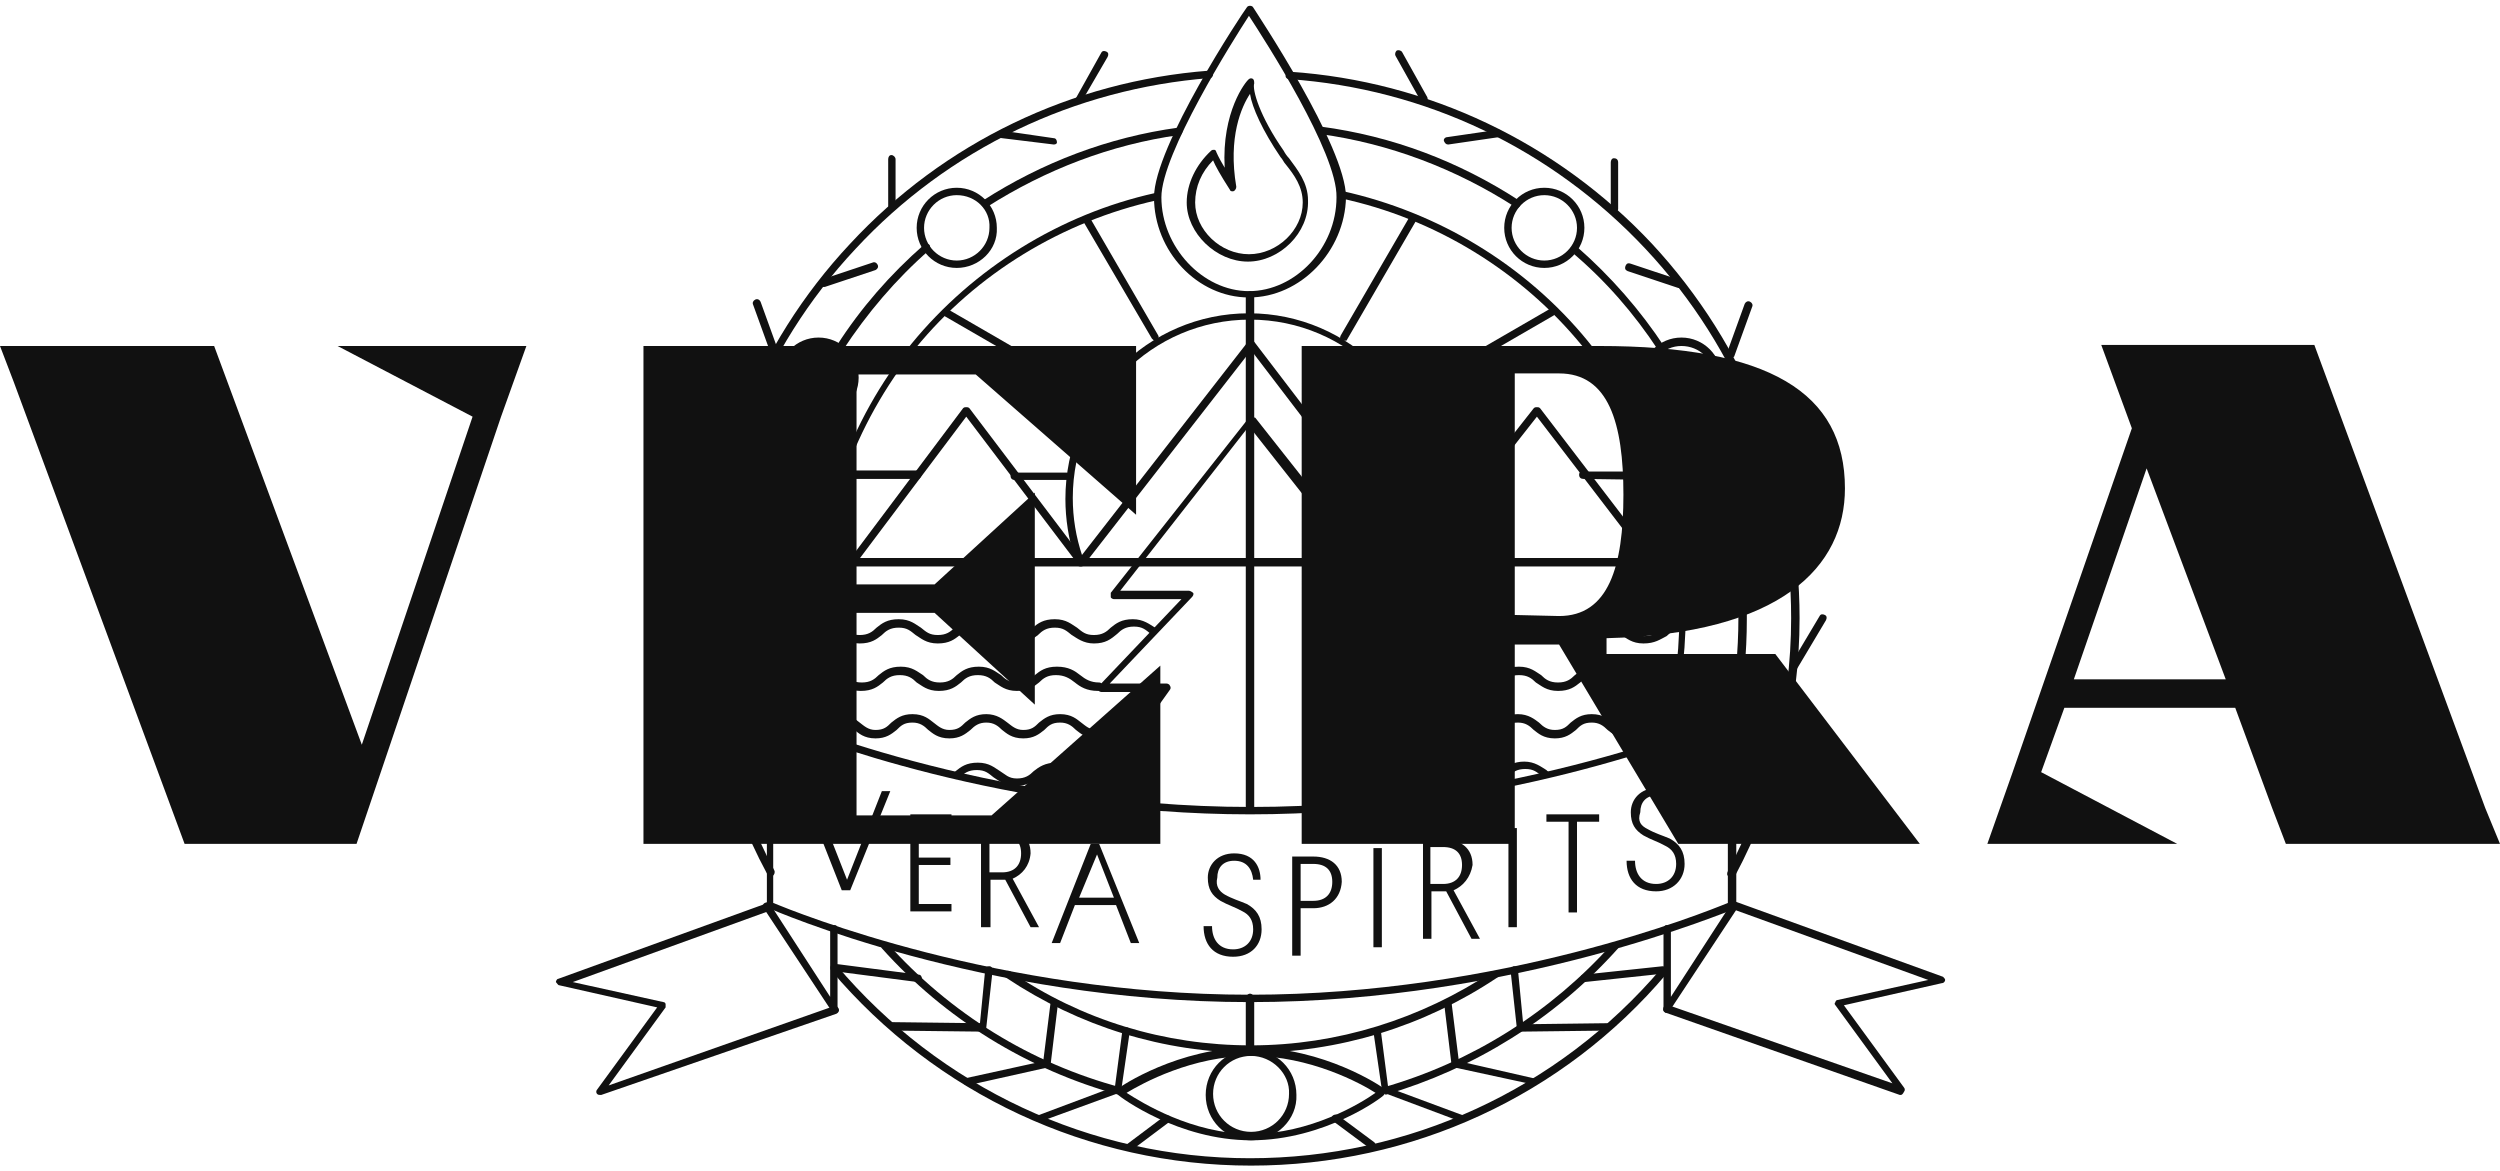 <?xml version="1.0" encoding="utf-8"?>
<svg version="1.1" id="Layer_1" xmlns="http://www.w3.org/2000/svg" xmlns:xlink="http://www.w3.org/1999/xlink" x="0px" y="0px"
	 width="237px" height="111px" viewBox="0 0 237 111" style="enable-background:new 0 0 237 111;" xml:space="preserve">
<style type="text/css">
	.st0{fill:#111111;}
</style>
<g>
	<path class="st0" d="M47.5,39.5L33.8,80H17.5L1.3,36.2L0,32.8h20.3l14,37.8l10.5-31.1L32,32.8h17.9L47.5,39.5z"/>
	<path class="st0" d="M110,80H61v-3.4V36.2v-3.4h46.7v16L92.5,35.5H81.2v19.9h7.4l9.5-8.7v20.1l-9.5-8.7h-7.4v19.2H94l16-14.2
		L110,80L110,80z"/>
	<path class="st0" d="M182,80h-22.9l-11.3-18.9h-4.2v15.5v3.4h-20.2v-3.4V36.2v-3.4h28.2c16.1,0,23.3,4.4,23.3,13.5
		c0,7.4-6,13.8-22.6,14.2V62h16L182,80z M147.8,58.4c4.7,0,6.1-4.7,6.1-11.5s-1.4-11.5-6.1-11.5h-4.2v22.9L147.8,58.4L147.8,58.4z"
		/>
	<path class="st0" d="M215.4,76.6l-3.5-9.5h-16.2l-2.2,6.1l12.9,6.8h-18l2.4-6.8l11.3-32.6l-2.9-7.9h20.2l16.2,43.9L237,80h-20.3
		L215.4,76.6z M203.5,44.4l-6.9,20H211L203.5,44.4z"/>
	<path class="st0" d="M150.1,45.4c-0.2,0-0.4-0.1-0.4-0.4c0-0.2,0.1-0.3,0.4-0.3l6.9,0c0.2,0,0.3,0.1,0.3,0.4c0,0.2-0.1,0.4-0.3,0.4
		L150.1,45.4z"/>
	<path class="st0" d="M135.8,45.5c-0.2,0-0.4-0.1-0.4-0.4c0-0.2,0.1-0.3,0.4-0.3h4.9c0.2,0,0.3,0.1,0.3,0.3c0,0.2-0.1,0.4-0.3,0.4
		H135.8z"/>
	<path class="st0" d="M127.4,32.3c-0.1,0-0.1,0-0.2,0c-0.2-0.1-0.2-0.3-0.1-0.5l6.5-11.2c0.1-0.2,0.3-0.2,0.5-0.1
		c0.2,0.1,0.2,0.3,0.1,0.5l-6.5,11.2C127.7,32.3,127.6,32.3,127.4,32.3z"/>
	<path class="st0" d="M133.1,38.1c-0.1,0-0.2-0.1-0.3-0.2c-0.1-0.2,0-0.4,0.1-0.5l14-8.1c0.2-0.1,0.4,0,0.5,0.1
		c0.1,0.2,0,0.4-0.1,0.5l-14,8.1C133.2,38,133.2,38.1,133.1,38.1z"/>
	<path class="st0" d="M87,45.4l-7.1,0c-0.2,0-0.4-0.1-0.4-0.4c0-0.2,0.1-0.4,0.4-0.4l7.1,0c0.2,0,0.4,0.1,0.4,0.3
		C87.3,45.3,87.2,45.4,87,45.4z"/>
	<path class="st0" d="M101.1,45.5h-4.9c-0.2,0-0.4-0.1-0.4-0.4c0-0.2,0.1-0.3,0.4-0.3h4.9c0.2,0,0.4,0.1,0.4,0.3
		C101.5,45.3,101.3,45.5,101.1,45.5z"/>
	<path class="st0" d="M77.8,57.7c-0.1,0-0.1,0-0.2-0.1c-0.1-0.1-0.2-0.4-0.1-0.5l13.8-18.4c0.1-0.1,0.2-0.1,0.3-0.1
		c0.1,0,0.2,0,0.3,0.1l10.6,14l15.8-20.3c0.1-0.1,0.2-0.1,0.3-0.1c0.1,0,0.2,0,0.3,0.1l15.5,20.3l11-14c0.1-0.1,0.2-0.1,0.3-0.1
		c0.1,0,0.2,0,0.3,0.1l14,18.3c0.1,0.1,0.1,0.4-0.1,0.5s-0.4,0.1-0.5-0.1l-13.7-17.9l-11,14c-0.1,0.1-0.2,0.1-0.3,0.1
		s-0.2,0-0.3-0.1l-15.5-20.3l-15.8,20.3c-0.1,0.1-0.2,0.1-0.3,0.1c-0.1,0-0.2,0-0.3-0.1l-10.6-14L78,57.6
		C78,57.6,77.9,57.7,77.8,57.7z"/>
	<path class="st0" d="M164.1,83.1c-0.1,0-0.1,0-0.2,0c-0.2-0.1-0.2-0.3-0.1-0.5c3.9-7.4,6-15.6,6-24c0-13.1-4.9-25.5-13.8-35
		c-8.9-9.5-20.9-15.2-33.8-16.1c-0.2,0-0.4-0.2-0.3-0.4c0-0.2,0.2-0.4,0.4-0.3c13.1,0.9,25.3,6.7,34.3,16.3c9,9.7,14,22.3,14,35.5
		c0,8.5-2.1,16.9-6.1,24.4C164.4,83,164.3,83.1,164.1,83.1z"/>
	<path class="st0" d="M73,83c-0.1,0-0.2-0.1-0.3-0.2c-4-7.4-6-15.8-6-24.3c0-13.2,4.9-25.8,13.9-35.4c8.9-9.6,21-15.4,34-16.4
		c0.2,0,0.3,0.1,0.4,0.3c0,0.2-0.1,0.4-0.3,0.4c-12.8,1-24.8,6.7-33.6,16.2c-8.9,9.5-13.7,21.9-13.7,34.9c0,8.4,2.1,16.7,6,24
		c0.1,0.2,0,0.4-0.1,0.5C73.1,83,73,83,73,83z"/>
	<path class="st0" d="M118.6,110.5c-15.4,0-29.9-6.8-39.8-18.5c-0.1-0.1-0.1-0.4,0-0.5c0.1-0.1,0.4-0.1,0.5,0
		c9.8,11.6,24.1,18.3,39.2,18.3c15,0,29.2-6.5,39-18c0.1-0.1,0.4-0.2,0.5,0s0.2,0.4,0,0.5C148.2,103.9,133.8,110.5,118.6,110.5z"/>
	<path class="st0" d="M79.4,70.7c-0.1,0-0.3-0.1-0.4-0.2c-1.2-3.9-1.8-7.8-1.8-11.9c0-9.5,3.3-18.7,9.2-26
		c5.9-7.2,14.1-12.3,23.1-14.3c0.2,0,0.4,0.1,0.4,0.3c0,0.2-0.1,0.4-0.3,0.4c-8.9,2-17,6.9-22.8,14c-5.8,7.2-9.1,16.3-9.1,25.6
		c0,4,0.6,7.9,1.7,11.7C79.7,70.4,79.6,70.6,79.4,70.7L79.4,70.7z"/>
	<path class="st0" d="M118.6,99.8c-8.3,0-16.3-2.5-23.2-7.1c-0.2-0.1-0.2-0.3-0.1-0.5c0.1-0.2,0.3-0.2,0.5-0.1
		c6.7,4.6,14.6,7,22.8,7c8.2,0,16.1-2.5,22.9-7c0.2-0.1,0.4-0.1,0.5,0.1c0.1,0.2,0.1,0.4-0.1,0.5C135,97.3,126.9,99.8,118.6,99.8z"
		/>
	<path class="st0" d="M157.8,70.6c0,0-0.1,0-0.1,0c-0.2-0.1-0.3-0.2-0.2-0.4c1.1-3.7,1.7-7.7,1.7-11.7c0-9.3-3.3-18.5-9.2-25.7
		c-5.8-7.1-14-12.1-22.9-14c-0.2,0-0.3-0.2-0.3-0.4c0-0.2,0.2-0.3,0.4-0.3c9.1,2,17.4,7,23.3,14.2c6,7.4,9.3,16.6,9.3,26.1
		c0,4-0.6,8-1.7,11.8C158.1,70.5,158,70.6,157.8,70.6z"/>
	<path class="st0" d="M164.3,49.9c-0.2,0-0.3-0.1-0.3-0.3c-0.7-3.6-1.9-7.2-3.4-10.5c-0.1-0.2,0-0.4,0.2-0.5c0.2-0.1,0.4,0,0.5,0.2
		c1.6,3.4,2.7,7,3.5,10.7C164.7,49.7,164.6,49.9,164.3,49.9C164.3,49.9,164.3,49.9,164.3,49.9z"/>
	<path class="st0" d="M157.5,33.3c-0.1,0-0.2-0.1-0.3-0.1c-2.3-3.5-5-6.6-8.2-9.3c-0.1-0.1-0.2-0.4,0-0.5c0.1-0.1,0.4-0.2,0.5,0
		c3.2,2.8,6,6,8.3,9.5c0.1,0.2,0.1,0.4-0.1,0.5C157.6,33.3,157.6,33.3,157.5,33.3z"/>
	<path class="st0" d="M143.8,19.7c-0.1,0-0.1,0-0.2-0.1c-5.6-3.6-11.9-6-18.5-6.9c-0.2,0-0.3-0.2-0.3-0.4c0-0.2,0.2-0.3,0.4-0.3
		c6.8,0.9,13.1,3.3,18.8,7c0.2,0.1,0.2,0.3,0.1,0.5C144,19.7,143.9,19.7,143.8,19.7z"/>
	<path class="st0" d="M93.4,19.7c-0.1,0-0.2-0.1-0.3-0.2c-0.1-0.2-0.1-0.4,0.1-0.5c5.6-3.6,11.9-6,18.5-6.9c0.2,0,0.3,0.1,0.4,0.3
		c0,0.2-0.1,0.4-0.3,0.4c-6.5,0.9-12.7,3.3-18.2,6.8C93.5,19.7,93.5,19.7,93.4,19.7z"/>
	<path class="st0" d="M79.6,33.4c-0.1,0-0.1,0-0.2-0.1c-0.2-0.1-0.2-0.3-0.1-0.5c2.3-3.6,5.1-6.8,8.3-9.6c0.1-0.1,0.4-0.1,0.5,0
		c0.1,0.1,0.1,0.4,0,0.5c-3.2,2.8-5.9,6-8.2,9.5C79.8,33.3,79.7,33.4,79.6,33.4z"/>
	<path class="st0" d="M72.9,49.9C72.8,49.9,72.8,49.9,72.9,49.9c-0.2,0-0.4-0.2-0.4-0.4c0.7-3.7,1.9-7.2,3.4-10.6
		c0.1-0.2,0.3-0.2,0.5-0.2c0.2,0.1,0.2,0.3,0.2,0.5c-1.5,3.4-2.7,6.9-3.4,10.5C73.2,49.8,73,49.9,72.9,49.9z"/>
	<path class="st0" d="M73,68.3c-0.2,0-0.3-0.1-0.4-0.3c-0.6-3.1-0.9-6.3-0.9-9.5c0-0.7,0-1.4,0-2.1c0-0.2,0.2-0.4,0.3-0.4
		c0.2,0,0.4,0.2,0.4,0.4c0,0.7,0,1.4,0,2c0,3.2,0.3,6.3,0.9,9.3C73.3,68,73.2,68.2,73,68.3C73,68.3,73,68.3,73,68.3z"/>
	<path class="st0" d="M106.2,103.8c0,0-0.1,0-0.1,0c-8.7-2.4-16.5-7.2-22.5-13.9c-0.1-0.1-0.1-0.4,0-0.5s0.4-0.1,0.5,0
		c6,6.7,13.6,11.4,22.2,13.7c0.2,0,0.3,0.2,0.2,0.4C106.6,103.7,106.4,103.8,106.2,103.8z"/>
	<path class="st0" d="M131.3,103.7c-0.1,0-0.3-0.1-0.4-0.2c-0.1-0.2,0.1-0.4,0.2-0.4c8.4-2.4,15.9-7.1,21.8-13.7
		c0.1-0.1,0.3-0.1,0.5,0c0.1,0.1,0.1,0.4,0,0.5c-6,6.7-13.6,11.4-22.1,13.9C131.4,103.7,131.3,103.7,131.3,103.7z"/>
	<path class="st0" d="M164.2,68.3C164.1,68.3,164.1,68.3,164.2,68.3c-0.2,0-0.4-0.2-0.3-0.4c0.6-3,0.9-6.2,0.9-9.3c0-0.7,0-1.4,0-2
		c0-0.2,0.1-0.4,0.4-0.4c0.2,0,0.4,0.1,0.4,0.4c0,0.7,0,1.4,0,2.1c0,3.2-0.3,6.4-0.9,9.5C164.5,68.2,164.4,68.3,164.2,68.3z"/>
	<path class="st0" d="M118.4,28.2c-4.9,0-9-4.4-9-9.5c0-4.8,8.4-17.5,8.8-18c0.1-0.2,0.5-0.2,0.6,0c0.3,0.5,8.8,13.2,8.8,18
		C127.5,23.8,123.3,28.2,118.4,28.2z M118.4,1.5c-1.5,2.3-8.3,13.1-8.3,17.2c0,4.7,3.9,8.9,8.3,8.9s8.3-4.1,8.3-8.9
		C126.8,14.5,119.9,3.8,118.4,1.5z"/>
	<path class="st0" d="M118.3,24.8c-3,0-5.8-2.7-5.8-5.6c0-1.8,0.9-3.6,2.3-4.9c0.1-0.1,0.2-0.1,0.3-0.1c0.1,0,0.2,0.1,0.2,0.2
		c0,0,0.2,0.5,0.8,1.5c-0.3-5.3,2-8.2,2.3-8.4c0.1-0.1,0.3-0.1,0.4,0c0.1,0.1,0.1,0.3,0.1,0.4c-0.2,0.6,0.5,3.1,2.8,6.4
		c0.1,0.2,0.3,0.5,0.5,0.7c0.8,1.1,1.8,2.3,1.8,4C124.1,22.1,121.3,24.8,118.3,24.8z M115,15.2c-1.1,1.1-1.7,2.5-1.7,4
		c0,2.6,2.4,4.9,5.1,4.9c2.7,0,5.1-2.3,5.1-4.9c0-1.5-0.8-2.6-1.6-3.6c-0.2-0.2-0.3-0.5-0.5-0.7c-1.7-2.5-2.7-4.7-2.9-6
		c-0.8,1.2-2.1,4.1-1.3,8.8c0,0.2-0.1,0.3-0.2,0.4c-0.2,0.1-0.4,0-0.4-0.1C115.7,16.6,115.2,15.7,115,15.2z"/>
	<path class="st0" d="M164.2,56.8c-2.1,0-3.8-1.7-3.8-3.8c0-2.1,1.7-3.8,3.8-3.8c2.1,0,3.8,1.7,3.8,3.8
		C168,55.1,166.3,56.8,164.2,56.8z M164.2,49.9c-1.7,0-3.1,1.4-3.1,3.1c0,1.7,1.4,3.1,3.1,3.1c1.7,0,3.1-1.4,3.1-3.1
		C167.3,51.3,165.9,49.9,164.2,49.9z"/>
	<path class="st0" d="M72.8,56.8c-2.1,0-3.8-1.7-3.8-3.8c0-2.1,1.7-3.8,3.8-3.8c2.1,0,3.8,1.7,3.8,3.8
		C76.6,55.1,74.9,56.8,72.8,56.8z M72.8,49.9c-1.7,0-3.1,1.4-3.1,3.1c0,1.7,1.4,3.1,3.1,3.1c1.7,0,3.1-1.4,3.1-3.1
		C75.9,51.3,74.5,49.9,72.8,49.9z"/>
	<path class="st0" d="M77.6,39.6c-2.1,0-3.8-1.7-3.8-3.8c0-2.1,1.7-3.8,3.8-3.8c2.1,0,3.8,1.7,3.8,3.8
		C81.4,37.9,79.7,39.6,77.6,39.6z M77.6,32.8c-1.7,0-3.1,1.4-3.1,3.1c0,1.7,1.4,3.1,3.1,3.1s3.1-1.4,3.1-3.1
		C80.7,34.1,79.3,32.8,77.6,32.8z"/>
	<path class="st0" d="M159.4,39.6c-2.1,0-3.8-1.7-3.8-3.8c0-2.1,1.7-3.8,3.8-3.8c2.1,0,3.8,1.7,3.8,3.8
		C163.2,37.9,161.5,39.6,159.4,39.6z M159.4,32.8c-1.7,0-3.1,1.4-3.1,3.1c0,1.7,1.4,3.1,3.1,3.1c1.7,0,3.1-1.4,3.1-3.1
		C162.5,34.1,161.1,32.8,159.4,32.8z"/>
	<path class="st0" d="M134.5,53.3c0,0-0.1,0-0.1,0c-0.2-0.1-0.2-0.3-0.2-0.5c0.8-1.8,1.1-4.1,1.1-5.6c0-9.3-7.5-16.9-16.8-16.9
		s-16.8,7.6-16.8,16.9c0,1.9,0.3,3.7,0.9,5.5c0.1,0.2,0,0.4-0.2,0.5c-0.2,0.1-0.4,0-0.5-0.2c-0.6-1.9-0.9-3.8-0.9-5.7
		c0-9.7,7.8-17.6,17.4-17.6s17.4,7.9,17.4,17.6c0,2.1-0.4,4.3-1.1,5.9C134.7,53.3,134.6,53.3,134.5,53.3z"/>
	<path class="st0" d="M90.7,25.4c-2.1,0-3.8-1.7-3.8-3.8c0-2.1,1.7-3.8,3.8-3.8c2.1,0,3.8,1.7,3.8,3.8
		C94.6,23.7,92.8,25.4,90.7,25.4z M90.7,18.5c-1.7,0-3.1,1.4-3.1,3.1c0,1.7,1.4,3.1,3.1,3.1c1.7,0,3.1-1.4,3.1-3.1
		C93.9,19.9,92.5,18.5,90.7,18.5z"/>
	<path class="st0" d="M146.4,25.4c-2.1,0-3.8-1.7-3.8-3.8c0-2.1,1.7-3.8,3.8-3.8c2.1,0,3.8,1.7,3.8,3.8
		C150.2,23.7,148.5,25.4,146.4,25.4z M146.4,18.5c-1.7,0-3.1,1.4-3.1,3.1c0,1.7,1.4,3.1,3.1,3.1c1.7,0,3.1-1.4,3.1-3.1
		C149.5,19.9,148.1,18.5,146.4,18.5z"/>
	<path class="st0" d="M155.8,61c-1.1,0-1.6-0.5-2.1-0.8c-0.5-0.4-0.8-0.7-1.6-0.7c-0.8,0-1.2,0.3-1.6,0.7c-0.5,0.4-1.1,0.8-2.1,0.8
		c-1.1,0-1.6-0.5-2.1-0.8c-0.5-0.4-0.8-0.7-1.6-0.7c-0.8,0-1.2,0.3-1.6,0.7c-0.5,0.4-1,0.8-2.1,0.8s-1.6-0.5-2.1-0.8
		c-0.5-0.4-0.8-0.7-1.6-0.7c-0.8,0-1.2,0.3-1.6,0.7c-0.5,0.4-1.1,0.8-2.1,0.8c-1.1,0-1.6-0.5-2.1-0.8c-0.5-0.4-0.8-0.7-1.6-0.7
		c-0.8,0-1.2,0.3-1.6,0.7l-0.1,0.1c-0.2,0.1-0.4,0.1-0.5-0.1c-0.1-0.2-0.1-0.4,0.1-0.5l0.1-0.1c0.5-0.4,1-0.8,2.1-0.8
		c1.1,0,1.6,0.5,2.1,0.8c0.5,0.4,0.8,0.7,1.6,0.7c0.8,0,1.2-0.3,1.6-0.7c0.5-0.4,1-0.8,2.1-0.8c1.1,0,1.6,0.5,2.1,0.8
		c0.5,0.4,0.8,0.7,1.6,0.7c0.8,0,1.2-0.3,1.6-0.7c0.5-0.4,1.1-0.8,2.1-0.8c1,0,1.6,0.5,2.1,0.8c0.5,0.4,0.8,0.7,1.6,0.7
		c0.8,0,1.2-0.3,1.6-0.7c0.5-0.4,1.1-0.8,2.1-0.8c1.1,0,1.6,0.5,2.1,0.8c0.5,0.4,0.8,0.7,1.6,0.7c0.8,0,1.2-0.3,1.6-0.7
		c0.5-0.4,1.1-0.8,2.1-0.8c0.2,0,0.4,0.2,0.4,0.4c0,0.2-0.2,0.4-0.4,0.4c-0.8,0-1.2,0.3-1.6,0.7C157.4,60.6,156.9,61,155.8,61z"/>
	<path class="st0" d="M103.7,61c-1,0-1.6-0.5-2.1-0.8c-0.5-0.4-0.8-0.7-1.6-0.7c-0.8,0-1.2,0.3-1.6,0.7c-0.5,0.4-1.1,0.8-2.1,0.8
		s-1.6-0.5-2.1-0.8c-0.5-0.4-0.8-0.7-1.6-0.7c-0.8,0-1.2,0.3-1.6,0.7c-0.5,0.4-1,0.8-2.1,0.8c-1.1,0-1.6-0.5-2.1-0.8
		c-0.5-0.4-0.8-0.7-1.6-0.7c-0.8,0-1.2,0.3-1.6,0.7c-0.5,0.4-1,0.8-2.1,0.8c-1.1,0-1.6-0.5-2.1-0.8c-0.5-0.4-0.8-0.7-1.6-0.7
		c-0.2,0-0.4-0.2-0.4-0.4c0-0.2,0.2-0.4,0.4-0.4c1.1,0,1.6,0.5,2.1,0.8c0.5,0.4,0.8,0.7,1.6,0.7c0.8,0,1.2-0.3,1.6-0.7
		c0.5-0.4,1-0.8,2.1-0.8c1.1,0,1.6,0.5,2.1,0.8c0.5,0.4,0.8,0.7,1.6,0.7c0.8,0,1.2-0.3,1.6-0.7c0.5-0.4,1-0.8,2.1-0.8
		c1.1,0,1.6,0.5,2.1,0.8c0.5,0.4,0.8,0.7,1.6,0.7c0.8,0,1.2-0.3,1.6-0.7c0.5-0.4,1-0.8,2.1-0.8c1.1,0,1.6,0.5,2.1,0.8
		c0.5,0.4,0.8,0.7,1.6,0.7c0.8,0,1.2-0.3,1.6-0.7c0.5-0.4,1-0.8,2.1-0.8c1,0,1.6,0.5,2.1,0.8c0.2,0.1,0.2,0.4,0.1,0.5
		c-0.1,0.2-0.4,0.2-0.5,0.1c-0.5-0.4-0.8-0.7-1.6-0.7c-0.8,0-1.2,0.3-1.6,0.7C105.3,60.6,104.8,61,103.7,61z"/>
	<path class="st0" d="M155.1,65.5c-1,0-1.6-0.5-2.1-0.8c-0.4-0.4-0.8-0.7-1.6-0.7c-0.8,0-1.2,0.3-1.6,0.7c-0.5,0.4-1,0.8-2.1,0.8
		c-1.1,0-1.6-0.5-2.1-0.8c-0.4-0.4-0.8-0.7-1.6-0.7c-0.8,0-1.2,0.3-1.6,0.7c-0.5,0.4-1,0.8-2.1,0.8c-1.1,0-1.6-0.5-2.1-0.8
		c-0.4-0.4-0.8-0.7-1.6-0.7c-0.8,0-1.3,0.3-1.8,0.7s-1.2,0.8-2.2,0.8c-0.2,0-0.4-0.2-0.4-0.4c0-0.2,0.2-0.4,0.4-0.4
		c0.8,0,1.3-0.3,1.8-0.7c0.6-0.4,1.2-0.8,2.2-0.8c1.1,0,1.6,0.5,2.1,0.8c0.4,0.4,0.8,0.7,1.6,0.7c0.8,0,1.2-0.3,1.6-0.7
		c0.5-0.4,1-0.8,2.1-0.8s1.6,0.5,2.1,0.8c0.4,0.4,0.8,0.7,1.6,0.7c0.8,0,1.2-0.3,1.6-0.7c0.5-0.4,1-0.8,2.1-0.8
		c1.1,0,1.6,0.5,2.1,0.8c0.4,0.4,0.8,0.7,1.6,0.7c0.8,0,1.2-0.3,1.6-0.7c0.5-0.4,1-0.8,2.1-0.8c0.2,0,0.4,0.2,0.4,0.4
		c0,0.2-0.2,0.4-0.4,0.4c-0.8,0-1.2,0.3-1.6,0.7C156.7,65.1,156.1,65.5,155.1,65.5z"/>
	<path class="st0" d="M104.1,65.5c-1.1,0-1.7-0.4-2.2-0.8c-0.5-0.4-1-0.7-1.8-0.7c-0.8,0-1.2,0.3-1.6,0.7c-0.5,0.4-1,0.8-2.1,0.8
		s-1.6-0.5-2.1-0.8c-0.4-0.4-0.8-0.7-1.6-0.7c-0.8,0-1.2,0.3-1.6,0.7c-0.5,0.4-1,0.8-2.1,0.8c-1.1,0-1.6-0.5-2.1-0.8
		c-0.4-0.4-0.8-0.7-1.6-0.7c-0.8,0-1.2,0.3-1.6,0.7c-0.5,0.4-1,0.8-2.1,0.8c-1.1,0-1.6-0.5-2.1-0.8C79.2,64.3,78.8,64,78,64
		c-0.2,0-0.4-0.2-0.4-0.4c0-0.2,0.2-0.4,0.4-0.4c1.1,0,1.6,0.5,2.1,0.8c0.4,0.4,0.8,0.7,1.6,0.7c0.8,0,1.2-0.3,1.6-0.7
		c0.5-0.4,1-0.8,2.1-0.8s1.6,0.5,2.1,0.8c0.4,0.4,0.8,0.7,1.6,0.7c0.8,0,1.2-0.3,1.6-0.7c0.5-0.4,1-0.8,2.1-0.8
		c1.1,0,1.6,0.5,2.1,0.8c0.4,0.4,0.8,0.7,1.6,0.7c0.8,0,1.2-0.3,1.6-0.7c0.5-0.4,1-0.8,2.1-0.8c1.1,0,1.7,0.4,2.2,0.8
		c0.5,0.4,1,0.7,1.8,0.7c0.2,0,0.4,0.2,0.4,0.4C104.5,65.3,104.3,65.5,104.1,65.5z"/>
	<path class="st0" d="M154.4,70c-1.1,0-1.6-0.5-2-0.8c-0.4-0.4-0.8-0.7-1.5-0.7c-0.8,0-1.1,0.3-1.5,0.7c-0.5,0.4-1,0.8-2,0.8
		c-1.1,0-1.6-0.5-2-0.8c-0.4-0.4-0.8-0.7-1.5-0.7c-0.8,0-1.1,0.3-1.5,0.7c-0.5,0.4-1,0.8-2,0.8c-1.1,0-1.6-0.5-2-0.8
		c-0.4-0.4-0.8-0.7-1.5-0.7s-1.1,0.3-1.5,0.7c-0.5,0.4-1,0.8-2,0.8c-1,0-1.6-0.5-2-0.8c-0.4-0.4-0.8-0.7-1.5-0.7
		c-0.2,0-0.4,0-0.5,0.1c-0.2,0-0.4-0.1-0.5-0.3c0-0.2,0.1-0.4,0.3-0.5c0.2,0,0.5-0.1,0.7-0.1c1.1,0,1.6,0.5,2,0.8
		c0.4,0.4,0.8,0.7,1.5,0.7c0.8,0,1.1-0.3,1.5-0.7c0.5-0.4,1-0.8,2-0.8c1,0,1.6,0.5,2,0.8c0.4,0.4,0.8,0.7,1.5,0.7
		c0.8,0,1.1-0.3,1.5-0.7c0.5-0.4,1-0.8,2-0.8c1,0,1.6,0.5,2,0.8c0.4,0.4,0.8,0.7,1.5,0.7c0.8,0,1.1-0.3,1.5-0.7c0.5-0.4,1-0.8,2-0.8
		c1.1,0,1.6,0.5,2,0.8c0.4,0.4,0.8,0.7,1.5,0.7s1.1-0.3,1.5-0.7c0.5-0.4,1-0.8,2-0.8c0.2,0,0.4,0.2,0.4,0.4c0,0.2-0.2,0.4-0.4,0.4
		c-0.8,0-1.1,0.3-1.5,0.7C155.9,69.5,155.4,70,154.4,70z"/>
	<path class="st0" d="M104,70c-1.1,0-1.6-0.5-2-0.8c-0.4-0.4-0.8-0.7-1.5-0.7c-0.8,0-1.1,0.3-1.5,0.7c-0.5,0.4-1,0.8-2,0.8
		c-1.1,0-1.6-0.5-2-0.8c-0.4-0.4-0.8-0.7-1.5-0.7c-0.7,0-1.1,0.3-1.5,0.7c-0.5,0.4-1,0.8-2,0.8c-1.1,0-1.6-0.5-2-0.8
		c-0.4-0.4-0.8-0.7-1.5-0.7c-0.8,0-1.1,0.3-1.5,0.7c-0.5,0.4-1,0.8-2,0.8c-1.1,0-1.6-0.5-2-0.8c-0.4-0.4-0.8-0.7-1.5-0.7
		c-0.2,0-0.4-0.2-0.4-0.4c0-0.2,0.2-0.4,0.4-0.4c1.1,0,1.6,0.5,2,0.8c0.4,0.3,0.8,0.7,1.5,0.7c0.8,0,1.1-0.3,1.5-0.7
		c0.5-0.4,1-0.8,2-0.8c1.1,0,1.6,0.5,2,0.8c0.4,0.3,0.8,0.7,1.5,0.7c0.8,0,1.1-0.3,1.5-0.7c0.5-0.4,1-0.8,2-0.8s1.6,0.5,2,0.8
		c0.4,0.3,0.8,0.7,1.5,0.7c0.8,0,1.1-0.3,1.5-0.7c0.5-0.4,1-0.8,2-0.8c1.1,0,1.6,0.5,2,0.8c0.4,0.3,0.8,0.7,1.5,0.7
		c0.8,0,1.1-0.3,1.5-0.7c0.5-0.4,1-0.8,2-0.8c0.2,0,0.5,0,0.7,0.1c0.2,0,0.3,0.2,0.3,0.5c0,0.2-0.2,0.3-0.5,0.3
		c-0.1,0-0.3-0.1-0.5-0.1c-0.8,0-1.1,0.3-1.5,0.7C105.6,69.5,105.1,70,104,70z"/>
	<path class="st0" d="M140.8,74.5c-1.1,0-1.6-0.5-2.1-0.8c-0.5-0.4-0.8-0.7-1.6-0.7c-0.8,0-1.2,0.3-1.6,0.7c-0.5,0.4-1,0.8-2.1,0.8
		c-0.2,0-0.4-0.2-0.4-0.4c0-0.2,0.2-0.4,0.4-0.4c0.8,0,1.2-0.3,1.6-0.7c0.5-0.4,1.1-0.8,2.1-0.8c1.1,0,1.6,0.5,2.1,0.8
		c0.5,0.3,0.8,0.7,1.6,0.7c0.8,0,1.2-0.3,1.6-0.7c0.5-0.4,1.1-0.8,2.1-0.8c1,0,1.6,0.5,2.1,0.8l0.1,0.1c0.2,0.1,0.2,0.3,0.1,0.5
		c-0.1,0.2-0.4,0.2-0.5,0.1l-0.1-0.1c-0.5-0.4-0.8-0.7-1.6-0.7c-0.8,0-1.2,0.3-1.6,0.7C142.4,74,141.9,74.5,140.8,74.5z"/>
	<path class="st0" d="M103.7,74.5c-1,0-1.6-0.5-2.1-0.8c-0.5-0.4-0.8-0.7-1.6-0.7c-0.8,0-1.2,0.3-1.6,0.7c-0.5,0.4-1,0.8-2.1,0.8
		c-1.1,0-1.6-0.5-2.1-0.8c-0.5-0.4-0.8-0.7-1.6-0.7c-0.8,0-1.2,0.3-1.6,0.7l-0.1,0.1c-0.2,0.1-0.4,0.1-0.5-0.1
		c-0.1-0.2-0.1-0.4,0.1-0.5l0.1-0.1c0.5-0.4,1-0.8,2.1-0.8c1.1,0,1.6,0.5,2.1,0.8c0.5,0.3,0.8,0.7,1.6,0.7c0.8,0,1.2-0.3,1.6-0.7
		c0.5-0.4,1.1-0.8,2.1-0.8c1.1,0,1.6,0.5,2.1,0.8c0.5,0.3,0.8,0.7,1.6,0.7c0.2,0,0.4,0.2,0.4,0.4C104.1,74.3,103.9,74.5,103.7,74.5z
		"/>
	<path class="st0" d="M134,76.1c-0.1,0-0.2-0.1-0.3-0.1l-7.6-10.6c-0.1-0.1-0.1-0.3,0-0.4c0.1-0.1,0.2-0.2,0.3-0.2h5.4l-7.8-8.2
		c-0.1-0.1-0.1-0.3-0.1-0.4c0.1-0.1,0.2-0.2,0.3-0.2h6.5l-12.3-15.6L106.2,56h6.5c0.1,0,0.3,0.1,0.4,0.2c0.1,0.1,0,0.3-0.1,0.4
		l-7.8,8.2h5.4c0.1,0,0.3,0.1,0.3,0.2c0.1,0.1,0.1,0.3,0,0.4l-7.5,10.5c-0.1,0.2-0.4,0.2-0.5,0.1c-0.2-0.1-0.2-0.4-0.1-0.5l7.1-9.9
		h-5.5c-0.1,0-0.3-0.1-0.3-0.2c-0.1-0.1,0-0.3,0.1-0.4l7.8-8.2h-6.4c-0.1,0-0.3-0.1-0.3-0.2s0-0.3,0-0.4l13.1-16.6
		c0.1-0.1,0.2-0.1,0.3-0.1c0.1,0,0.2,0.1,0.3,0.1l13.1,16.6c0.1,0.1,0.1,0.3,0,0.4c-0.1,0.1-0.2,0.2-0.4,0.2h-6.4l7.8,8.2
		c0.1,0.1,0.1,0.3,0.1,0.4c-0.1,0.1-0.2,0.2-0.4,0.2h-5.5l7.2,10c0.1,0.2,0.1,0.4-0.1,0.5C134.1,76,134,76.1,134,76.1z"/>
	<path class="st0" d="M109.5,32.3c-0.1,0-0.2-0.1-0.3-0.2L102.7,21c-0.1-0.2,0-0.4,0.1-0.5c0.2-0.1,0.4,0,0.5,0.1l6.5,11.2
		c0.1,0.2,0,0.4-0.1,0.5C109.6,32.3,109.5,32.3,109.5,32.3z"/>
	<path class="st0" d="M103.8,38.1c-0.1,0-0.1,0-0.2,0l-14-8.1c-0.2-0.1-0.2-0.3-0.1-0.5c0.1-0.2,0.3-0.2,0.5-0.1l14,8.1
		c0.2,0.1,0.2,0.3,0.1,0.5C104,38,103.9,38.1,103.8,38.1z"/>
	<path class="st0" d="M84.6,19.9c-0.2,0-0.4-0.2-0.4-0.4l0-4.4c0-0.2,0.1-0.4,0.3-0.4c0.2,0,0.4,0.2,0.4,0.4l0,4.4
		C85,19.7,84.9,19.9,84.6,19.9z"/>
	<path class="st0" d="M153,20.2c-0.2,0-0.3-0.1-0.3-0.4l0-4.4c0-0.2,0.1-0.4,0.3-0.4c0.2,0,0.4,0.1,0.4,0.4l0,4.4
		C153.4,20,153.2,20.2,153,20.2z"/>
	<path class="st0" d="M69,45.4c-0.1,0-0.2,0-0.3-0.1c-0.1-0.1-0.1-0.4,0.1-0.5l4-3.2c0.1-0.1,0.4-0.1,0.5,0.1
		c0.1,0.1,0.1,0.4-0.1,0.5l-4,3.2C69.2,45.4,69.1,45.4,69,45.4z"/>
	<path class="st0" d="M168.4,45.4c-0.1,0-0.1,0-0.2-0.1l-4-3.2c-0.1-0.1-0.2-0.3-0.1-0.5c0.1-0.1,0.3-0.2,0.5-0.1l4,3.2
		c0.1,0.1,0.2,0.4,0.1,0.5C168.6,45.4,168.5,45.4,168.4,45.4z"/>
	<path class="st0" d="M159.2,27.3c0,0-0.1,0-0.1,0l-4.8-1.6c-0.2-0.1-0.3-0.2-0.2-0.5c0.1-0.2,0.2-0.3,0.5-0.2l4.8,1.6
		c0.2,0.1,0.3,0.2,0.2,0.5C159.5,27.2,159.3,27.3,159.2,27.3z"/>
	<path class="st0" d="M78,27.2c-0.1,0-0.3-0.1-0.3-0.2c-0.1-0.2,0-0.4,0.2-0.5l4.8-1.6c0.2-0.1,0.4,0,0.5,0.2c0.1,0.2,0,0.4-0.2,0.5
		l-4.8,1.6C78,27.2,78,27.2,78,27.2z"/>
	<path class="st0" d="M99.9,13.7L99.9,13.7L95,13.1c-0.2,0-0.3-0.2-0.3-0.4c0-0.2,0.2-0.3,0.4-0.3l4.8,0.7c0.2,0,0.3,0.2,0.3,0.4
		C100.2,13.6,100.1,13.7,99.9,13.7z"/>
	<path class="st0" d="M137.3,13.7c-0.2,0-0.3-0.1-0.4-0.3s0.1-0.4,0.3-0.4l4.8-0.7c0.2,0,0.3,0.1,0.4,0.3c0,0.2-0.1,0.4-0.3,0.4
		L137.3,13.7C137.3,13.7,137.3,13.7,137.3,13.7z"/>
	<path class="st0" d="M102.3,9.8c-0.1,0-0.1,0-0.2,0c-0.2-0.1-0.2-0.3-0.1-0.5l2.4-4.3c0.1-0.2,0.3-0.2,0.5-0.1
		c0.2,0.1,0.2,0.3,0.1,0.5l-2.5,4.3C102.5,9.7,102.4,9.8,102.3,9.8z"/>
	<path class="st0" d="M135,9.8c-0.1,0-0.2-0.1-0.3-0.2l-2.4-4.3c-0.1-0.2,0-0.4,0.1-0.5c0.2-0.1,0.4,0,0.5,0.1l2.4,4.3
		c0.1,0.2,0,0.4-0.1,0.5C135.2,9.8,135.1,9.8,135,9.8z"/>
	<path class="st0" d="M164,34c0,0-0.1,0-0.1,0c-0.2-0.1-0.3-0.3-0.2-0.5l1.7-4.7c0.1-0.2,0.3-0.3,0.5-0.2c0.2,0.1,0.3,0.3,0.2,0.5
		l-1.7,4.7C164.3,33.9,164.1,34,164,34z"/>
	<path class="st0" d="M73.4,33.8c-0.1,0-0.3-0.1-0.3-0.2l-1.7-4.7c-0.1-0.2,0-0.4,0.2-0.5c0.2-0.1,0.4,0,0.5,0.2l1.7,4.7
		c0.1,0.2,0,0.4-0.2,0.5C73.5,33.8,73.5,33.8,73.4,33.8z"/>
	<path class="st0" d="M150.2,93.1c-0.2,0-0.3-0.1-0.4-0.3c0-0.2,0.1-0.4,0.3-0.4l7.5-0.8c0.2,0,0.4,0.1,0.4,0.3
		c0,0.2-0.1,0.3-0.3,0.4L150.2,93.1L150.2,93.1z"/>
	<path class="st0" d="M144.1,97.8c-0.2,0-0.3-0.1-0.3-0.3l-0.6-5.5c0-0.2,0.1-0.3,0.3-0.4c0.2,0,0.4,0.1,0.4,0.3l0.5,5.2l7.9-0.1
		c0.2,0,0.3,0.1,0.3,0.4c0,0.2-0.1,0.3-0.3,0.3L144.1,97.8C144.1,97.8,144.1,97.8,144.1,97.8z"/>
	<path class="st0" d="M145.3,102.8C145.2,102.8,145.2,102.8,145.3,102.8l-7.4-1.6c-0.1,0-0.2-0.1-0.3-0.3l-0.7-5.8
		c0-0.2,0.1-0.4,0.3-0.4c0.2,0,0.3,0.1,0.4,0.3l0.7,5.6l7,1.6c0.2,0,0.3,0.2,0.3,0.4C145.6,102.7,145.5,102.8,145.3,102.8z"/>
	<path class="st0" d="M138.5,106.3c0,0-0.1,0-0.1,0l-7.2-2.7c-0.1,0-0.2-0.1-0.2-0.3l-0.8-5.5c0-0.2,0.1-0.4,0.3-0.4
		c0.2,0,0.4,0.1,0.4,0.3l0.7,5.4l7,2.6c0.2,0.1,0.3,0.3,0.2,0.5C138.8,106.2,138.7,106.3,138.5,106.3z"/>
	<path class="st0" d="M130.1,109c-0.1,0-0.1,0-0.2-0.1l-3.5-2.6c-0.1-0.1-0.2-0.3-0.1-0.5c0.1-0.1,0.3-0.2,0.5-0.1l3.5,2.6
		c0.1,0.1,0.2,0.4,0.1,0.5C130.3,109,130.2,109,130.1,109z"/>
	<path class="st0" d="M87,93.1L87,93.1l-7.7-1c-0.2,0-0.3-0.2-0.3-0.4c0-0.2,0.2-0.3,0.4-0.3l7.7,1c0.2,0,0.3,0.2,0.3,0.4
		C87.3,92.9,87.1,93.1,87,93.1z"/>
	<path class="st0" d="M93.2,97.8C93.2,97.8,93.2,97.8,93.2,97.8l-8.5-0.1c-0.2,0-0.4-0.2-0.4-0.4s0.1-0.4,0.4-0.4l8.2,0.1l0.5-5.1
		c0-0.2,0.2-0.3,0.4-0.3c0.2,0,0.3,0.2,0.3,0.4l-0.6,5.4C93.5,97.7,93.4,97.8,93.2,97.8z"/>
	<path class="st0" d="M91.7,102.9c-0.2,0-0.3-0.1-0.4-0.3c0-0.2,0.1-0.4,0.3-0.4l7.3-1.6l0.7-5.6c0-0.2,0.2-0.3,0.4-0.3
		c0.2,0,0.3,0.2,0.3,0.4l-0.7,5.8c0,0.1-0.1,0.3-0.3,0.3L91.7,102.9C91.8,102.9,91.7,102.9,91.7,102.9z"/>
	<path class="st0" d="M98.6,106.4c-0.1,0-0.3-0.1-0.3-0.2c-0.1-0.2,0-0.4,0.2-0.5l7.2-2.7l0.7-5.3c0-0.2,0.2-0.3,0.4-0.3
		c0.2,0,0.3,0.2,0.3,0.4l-0.8,5.5c0,0.1-0.1,0.2-0.2,0.3l-7.4,2.7C98.7,106.4,98.6,106.4,98.6,106.4z"/>
	<path class="st0" d="M107,109.1c-0.1,0-0.2,0-0.3-0.1c-0.1-0.1-0.1-0.4,0.1-0.5l3.6-2.7c0.1-0.1,0.4-0.1,0.5,0.1
		c0.1,0.1,0.1,0.4-0.1,0.5l-3.6,2.7C107.2,109.1,107.1,109.1,107,109.1z"/>
	<path class="st0" d="M118.6,108.1c-6.9,0-12.4-4.1-12.6-4.3c-0.1-0.1-0.1-0.2-0.1-0.3s0.1-0.2,0.1-0.3c0.2-0.2,5.7-3.9,12.6-3.9
		c6.9,0,12.4,3.7,12.6,3.9c0.1,0.1,0.1,0.2,0.1,0.3s0,0.2-0.1,0.3C131.1,104,125.6,108.1,118.6,108.1z M106.8,103.6
		c1.4,0.9,6.2,3.9,11.8,3.9s10.4-2.9,11.8-3.9c-1.4-0.9-6.2-3.5-11.8-3.5S108.3,102.7,106.8,103.6z"/>
	<path class="st0" d="M118.6,108.1c-2.4,0-4.3-1.9-4.3-4.3c0-2.4,1.9-4.3,4.3-4.3c2.4,0,4.3,1.9,4.3,4.3
		C123,106.1,121,108.1,118.6,108.1z M118.6,100.1c-2,0-3.6,1.6-3.6,3.6c0,2,1.6,3.6,3.6,3.6c2,0,3.6-1.6,3.6-3.6
		C122.3,101.8,120.6,100.1,118.6,100.1z"/>
	<path class="st0" d="M56.9,103.8c-0.1,0-0.2,0-0.3-0.1c-0.1-0.1-0.1-0.3,0-0.4l5.7-7.8L53,93.4c-0.1,0-0.2-0.2-0.3-0.3
		c0-0.1,0.1-0.3,0.2-0.3l19.6-7.1c0.2-0.1,0.4,0,0.5,0.2c0.1,0.2,0,0.4-0.2,0.5l-18.5,6.7l8.6,1.9c0.1,0,0.2,0.1,0.2,0.2
		c0,0.1,0,0.2,0,0.3l-5.4,7.4L79,95.4c0.2-0.1,0.4,0,0.5,0.2c0.1,0.2,0,0.4-0.2,0.5L57,103.8C56.9,103.8,56.9,103.8,56.9,103.8z"/>
	<path class="st0" d="M79.1,96c-0.1,0-0.2-0.1-0.3-0.2l-6.4-9.7c-0.1-0.2-0.1-0.4,0.1-0.5c0.2-0.1,0.4-0.1,0.5,0.1l5.7,8.8v-6.4
		c0-0.2,0.1-0.4,0.4-0.4c0.2,0,0.3,0.1,0.3,0.4v7.6c0,0.1-0.1,0.3-0.2,0.4C79.2,96,79.1,96,79.1,96z"/>
	<path class="st0" d="M180.2,103.8c0,0-0.1,0-0.1,0L157.9,96c-0.2-0.1-0.3-0.2-0.2-0.5c0.1-0.2,0.2-0.3,0.5-0.2l21.2,7.4l-5.4-7.4
		c-0.1-0.1-0.1-0.2,0-0.3c0-0.1,0.1-0.2,0.2-0.2l8.6-1.9l-18.5-6.7c-0.2-0.1-0.3-0.3-0.2-0.5c0.1-0.2,0.3-0.3,0.5-0.2l19.6,7.1
		c0.1,0.1,0.2,0.2,0.2,0.3c0,0.1-0.1,0.3-0.3,0.3l-9.3,2.1l5.7,7.8c0.1,0.1,0.1,0.3,0,0.4C180.4,103.7,180.3,103.8,180.2,103.8z"/>
	<path class="st0" d="M158,96c0,0-0.1,0-0.1,0c-0.1,0-0.2-0.2-0.2-0.4v-7.5c0-0.2,0.1-0.4,0.3-0.4c0.2,0,0.4,0.1,0.4,0.4v6.4
		l5.7-8.8c0.1-0.2,0.3-0.2,0.5-0.1c0.2,0.1,0.2,0.3,0.1,0.5l-6.4,9.7C158.2,95.9,158.1,96,158,96z"/>
	<path class="st0" d="M118.5,99.7c-0.2,0-0.4-0.2-0.4-0.4v-4.7c0-0.2,0.2-0.4,0.4-0.4s0.4,0.2,0.4,0.4v4.7
		C118.9,99.5,118.7,99.7,118.5,99.7z"/>
	<path class="st0" d="M118.5,76.9c-0.2,0-0.4-0.2-0.4-0.4V28c0-0.2,0.2-0.4,0.4-0.4s0.4,0.2,0.4,0.4v48.6
		C118.9,76.8,118.7,76.9,118.5,76.9z"/>
	<path class="st0" d="M102.5,53.7H80.9c-0.2,0-0.4-0.2-0.4-0.4c0-0.2,0.2-0.4,0.4-0.4h21.5c0.2,0,0.4,0.2,0.4,0.4
		C102.9,53.5,102.7,53.7,102.5,53.7z"/>
	<path class="st0" d="M156.2,53.7h-53.8c-0.2,0-0.4-0.2-0.4-0.4c0-0.2,0.2-0.4,0.4-0.4h53.7c0.2,0,0.4,0.2,0.4,0.4
		C156.6,53.5,156.4,53.7,156.2,53.7z"/>
	<path class="st0" d="M67.2,63.6c-0.1,0-0.2-0.1-0.3-0.2l-2.8-4.7c-0.1-0.2,0-0.4,0.1-0.5c0.2-0.1,0.4,0,0.5,0.1l2.8,4.7
		c0.1,0.2,0,0.4-0.1,0.5C67.3,63.6,67.2,63.6,67.2,63.6z"/>
	<path class="st0" d="M170,63.6c-0.1,0-0.1,0-0.2,0c-0.2-0.1-0.2-0.3-0.1-0.5l2.8-4.7c0.1-0.2,0.3-0.2,0.5-0.1s0.2,0.3,0.1,0.5
		l-2.8,4.7C170.2,63.5,170.1,63.6,170,63.6z"/>
	<path class="st0" d="M118.5,95c-25.3,0-45.4-8.8-45.6-8.9c-0.1-0.1-0.2-0.2-0.2-0.3V68c0-0.1,0.1-0.2,0.2-0.3
		c0.1-0.1,0.2-0.1,0.3,0c0.2,0.1,20.2,8.8,45.4,8.8c25.2,0,45.3-8.7,45.5-8.8c0.1,0,0.2,0,0.3,0c0.1,0.1,0.2,0.2,0.2,0.3v17.9
		c0,0.1-0.1,0.3-0.2,0.3C164.1,86.2,143.8,95,118.5,95z M73.3,85.6c2.2,0.9,21.4,8.7,45.2,8.7c23.8,0,43.1-7.8,45.3-8.7V68.5
		c-3.3,1.3-22.2,8.7-45.3,8.7c-23.1,0-41.9-7.3-45.2-8.7V85.6z"/>
	<path class="st0" d="M76.1,75h0.9l3.3,8.4l3.3-8.4h0.8l-3.8,9.4h-0.8L76.1,75z"/>
	<path class="st0" d="M86.3,86.6v-9.4h3.9v0.7h-3.1v3.4h3v0.7h-3v3.7h3.1v0.7H86.3z"/>
	<path class="st0" d="M96,83.3l2.5,4.6h-0.8l-2.4-4.5h-1.4v4.5H93v-9.4h2c1.6,0,2.7,0.8,2.7,2.4C97.6,82.1,96.9,82.9,96,83.3z
		 M93.8,79.2v3.5h1.2c1.2,0,1.8-0.7,1.8-1.8c0-1.1-0.6-1.7-1.8-1.7H93.8z"/>
	<path class="st0" d="M105.8,85.8h-3.9l-1.4,3.6h-0.8l3.7-9.4h0.8l3.8,9.4h-0.8L105.8,85.8z M102.3,85.1h3.3l-1.6-4.1L102.3,85.1z"
		/>
	<path class="st0" d="M116.1,84.8c0.7,0.4,1.4,0.6,2.1,0.9c0.9,0.5,1.4,1.2,1.4,2.4c0,1.5-1,2.6-2.7,2.6c-1.9,0-2.8-1.2-2.8-2.9h0.8
		c0,1.2,0.6,2.2,2,2.2c1.1,0,1.9-0.7,1.9-1.9c0-0.9-0.4-1.4-1-1.7c-0.7-0.4-1.4-0.6-2.1-1c-0.8-0.5-1.2-1.1-1.2-2.2
		c0-1.2,0.9-2.3,2.5-2.3c1.9,0,2.5,1.3,2.5,2.5h-0.7c-0.1-1-0.6-1.8-1.8-1.8c-1.1,0-1.6,0.7-1.6,1.6C115.2,84,115.6,84.5,116.1,84.8
		z"/>
	<path class="st0" d="M124.5,86.1h-1.2v4.5h-0.8v-9.4h2c1.6,0,2.7,0.8,2.7,2.4C127.1,85.2,126,86.1,124.5,86.1z M123.3,81.9v3.5h1.2
		c1.2,0,1.8-0.7,1.8-1.8c0-1.1-0.6-1.7-1.8-1.7H123.3z"/>
	<path class="st0" d="M131,89.8h-0.8v-9.4h0.8V89.8z"/>
	<path class="st0" d="M143.8,87.9H143v-9.4h0.8V87.9z"/>
	<path class="st0" d="M137.8,84.4l2.5,4.6h-0.8l-2.4-4.5h-1.4V89h-0.8v-9.4h2c1.6,0,2.7,0.8,2.7,2.4C139.4,83.2,138.7,84,137.8,84.4
		z M135.6,80.3v3.5h1.2c1.2,0,1.8-0.7,1.8-1.8c0-1.1-0.6-1.7-1.8-1.7H135.6z"/>
	<path class="st0" d="M149.5,77.9v8.6h-0.8v-8.6h-2.1v-0.7h5v0.7H149.5z"/>
	<path class="st0" d="M156.2,78.6c0.7,0.4,1.4,0.6,2.1,0.9c0.9,0.5,1.4,1.2,1.4,2.4c0,1.5-1.1,2.6-2.7,2.6c-1.9,0-2.8-1.2-2.8-2.9
		h0.8c0,1.2,0.6,2.2,2,2.2c1.1,0,1.9-0.7,1.9-1.9c0-0.9-0.4-1.4-1-1.7c-0.7-0.4-1.4-0.6-2.1-1c-0.8-0.5-1.2-1.1-1.2-2.2
		c0-1.2,0.9-2.3,2.5-2.3c1.9,0,2.5,1.3,2.5,2.5h-0.7c-0.1-1-0.6-1.8-1.8-1.8c-1.1,0-1.6,0.7-1.6,1.6
		C155.2,77.9,155.6,78.3,156.2,78.6z"/>
</g>
</svg>
